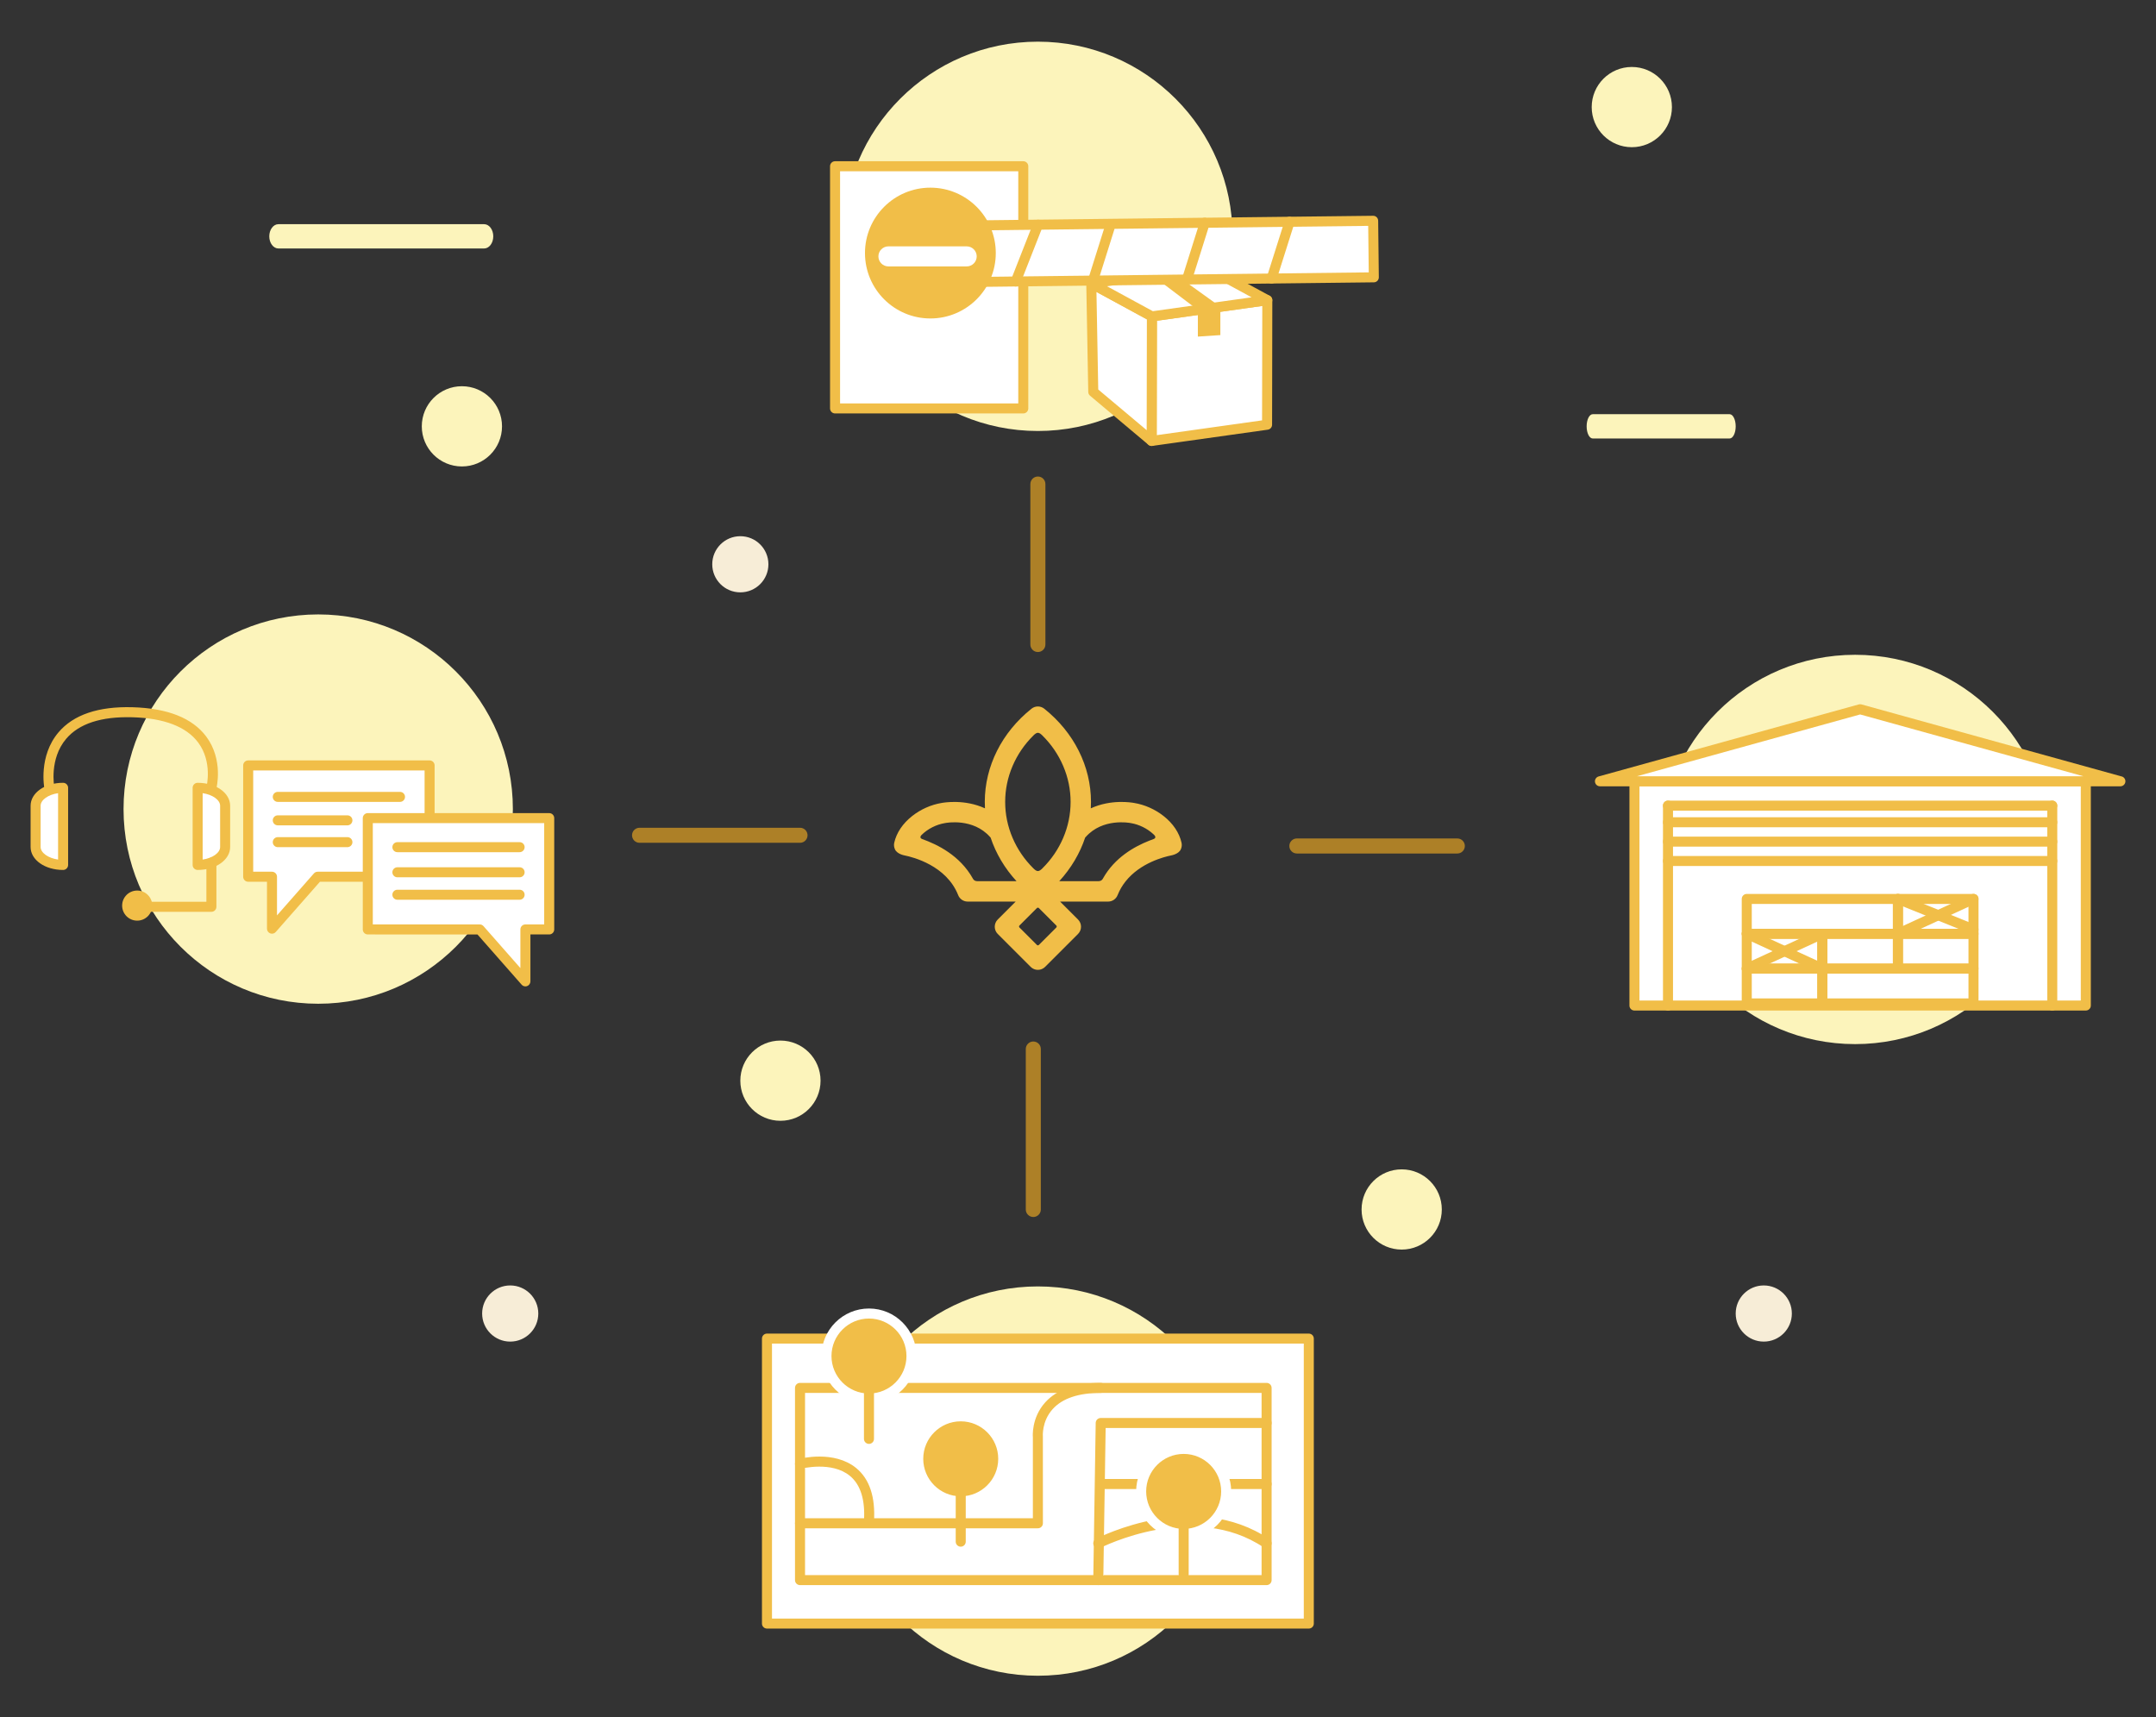 <?xml version="1.0" encoding="utf-8"?>
<!-- Generator: Adobe Illustrator 17.0.0, SVG Export Plug-In . SVG Version: 6.00 Build 0)  -->
<!DOCTYPE svg PUBLIC "-//W3C//DTD SVG 1.1//EN" "http://www.w3.org/Graphics/SVG/1.1/DTD/svg11.dtd">
<svg version="1.1" id="Layer_1" xmlns="http://www.w3.org/2000/svg" xmlns:xlink="http://www.w3.org/1999/xlink" x="0px" y="0px"
	 width="429.978px" height="342.516px" viewBox="0 0 429.978 342.516" enable-background="new 0 0 429.978 342.516"
	 xml:space="preserve">
<rect x="0" y="0" width="429.978" height="342.516" fill="#333333" stroke="none"/>
<g>
	<g>
		<circle fill="#FCF4BB" cx="206.989" cy="295.383" r="38.823"/>
	</g>
	<g>
		<circle fill="#FCF4BB" cx="369.971" cy="169.412" r="38.823"/>
	</g>
	<g>
		<circle fill="#FCF4BB" cx="206.989" cy="47.133" r="38.823"/>
	</g>
	<g>
		<circle fill="#FCF4BB" cx="63.461" cy="161.362" r="38.823"/>
	</g>
	<g>
		<g>
			<path fill="none" d="M197.448,166.925c-3.38-3.82-8.701-2.825-8.926-2.781c-0.029,0.006-0.049,0.009-0.078,0.014
				c-1.743,0.281-3.435,1.177-4.612,2.325c0,0-0.662,0.59,0.092,0.859c3.045,1.089,7.503,3.261,10.079,7.848
				c0,0,0.205,0.549,0.913,0.549h7.81c-2.359-2.571-4.113-5.533-5.168-8.702C197.521,167,197.483,166.964,197.448,166.925z"/>
		</g>
		<g>
			<path fill="none" d="M206.092,173.184c0.253,0.251,0.575,0.542,0.898,0.542c0.322,0,0.644-0.291,0.897-0.542
				c1.785-1.766,3.182-3.813,4.152-6.084c0.979-2.293,1.475-4.703,1.475-7.165s-0.496-4.872-1.475-7.165
				c-0.97-2.271-2.366-4.318-4.152-6.084c-0.253-0.251-0.575-0.542-0.897-0.542s-0.644,0.291-0.898,0.542
				c-1.785,1.766-3.182,3.813-4.152,6.084c-0.979,2.293-1.475,4.703-1.475,7.165c0,2.462,0.496,4.872,1.475,7.165
				C202.909,169.371,204.306,171.418,206.092,173.184z"/>
		</g>
		<g>
			<path fill="none" d="M225.456,164.144c-0.225-0.044-5.546-1.039-8.926,2.781c-0.035,0.039-0.072,0.076-0.109,0.112
				c-1.055,3.169-2.809,6.131-5.168,8.702h7.81c0.708,0,0.913-0.549,0.913-0.549c2.338-4.165,6.229-6.338,9.205-7.519l0.787-1.356
				c-1.166-1.066-2.776-1.89-4.433-2.157C225.505,164.153,225.485,164.15,225.456,164.144z"/>
		</g>
		<g>
			<path fill="none" d="M207.185,181.103c-0.108-0.108-0.284-0.108-0.392,0l-3.481,3.481c-0.108,0.108-0.108,0.284,0,0.392
				l3.481,3.481c0.108,0.108,0.284,0.108,0.392,0l3.481-3.481c0.108-0.108,0.108-0.284,0-0.392L207.185,181.103z"/>
		</g>
		<g>
			<path fill="#F1BE48" d="M235.638,168.079c-0.45-2.001-1.692-3.849-3.595-5.345c-1.692-1.331-3.76-2.249-5.827-2.588
				c-0.551-0.105-4.639-0.79-8.674,1.068c0.024-0.425,0.037-0.851,0.037-1.279c0-7.097-3.398-13.874-9.322-18.595
				c-0.742-0.591-1.794-0.591-2.536,0c-5.924,4.72-9.322,11.498-9.322,18.595c0,0.428,0.013,0.854,0.037,1.279
				c-4.035-1.858-8.123-1.173-8.674-1.068c-2.068,0.34-4.136,1.258-5.827,2.588c-1.902,1.496-3.145,3.344-3.595,5.345
				c-0.096,0.428-0.048,0.872,0.128,1.267c0.389,0.998,1.945,1.261,1.945,1.261c1.641,0.327,8.34,2.004,10.677,7.915
				c0.307,0.776,1.057,1.287,1.892,1.287h9.577l-3.577,3.577c-0.795,0.795-0.795,2.083,0,2.878l6.567,6.567
				c0.397,0.397,0.918,0.596,1.439,0.596s1.042-0.199,1.439-0.596l6.567-6.567c0.795-0.795,0.795-2.083,0-2.878l-3.577-3.577h9.577
				c0.835,0,1.585-0.51,1.892-1.287c0.411-1.039,0.958-1.945,1.588-2.738c2.95-3.718,7.737-4.908,9.089-5.177
				c0,0,1.556-0.263,1.945-1.261C235.685,168.951,235.734,168.507,235.638,168.079z M201.94,152.77
				c0.97-2.271,2.367-4.318,4.152-6.084c0.253-0.251,0.575-0.542,0.898-0.542c0.322,0,0.644,0.291,0.897,0.542
				c1.785,1.766,3.182,3.813,4.152,6.084c0.979,2.293,1.475,4.703,1.475,7.165s-0.496,4.872-1.475,7.165
				c-0.97,2.271-2.366,4.318-4.152,6.084c-0.253,0.251-0.575,0.542-0.897,0.542s-0.644-0.291-0.898-0.542
				c-1.785-1.766-3.182-3.813-4.152-6.084c-0.979-2.293-1.475-4.703-1.475-7.165S200.961,155.062,201.94,152.77z M194.916,175.739
				c-0.708,0-0.913-0.549-0.913-0.549c-2.575-4.587-7.034-6.759-10.079-7.848c-0.754-0.27-0.092-0.859-0.092-0.859
				c1.177-1.148,2.869-2.044,4.612-2.325c0.029-0.005,0.049-0.008,0.078-0.014c0.225-0.044,5.546-1.039,8.926,2.781
				c0.035,0.039,0.072,0.076,0.109,0.112c1.055,3.169,2.809,6.131,5.168,8.702H194.916z M210.666,184.975l-3.481,3.481
				c-0.108,0.108-0.284,0.108-0.392,0l-3.481-3.481c-0.108-0.108-0.108-0.284,0-0.392l3.481-3.481c0.108-0.108,0.284-0.108,0.392,0
				l3.481,3.481C210.774,184.691,210.774,184.867,210.666,184.975z M230.054,167.342c-0.28,0.1-0.572,0.21-0.874,0.329
				c-2.975,1.18-6.866,3.354-9.205,7.519c0,0-0.206,0.549-0.913,0.549h-7.81c2.359-2.571,4.113-5.533,5.168-8.702
				c0.037-0.036,0.074-0.072,0.109-0.112c3.38-3.82,8.701-2.825,8.926-2.781c0.029,0.006,0.049,0.009,0.078,0.014
				c1.657,0.267,3.267,1.091,4.433,2.157c0.061,0.055,0.121,0.111,0.179,0.168C230.146,166.483,230.807,167.072,230.054,167.342z"/>
		</g>
	</g>
	<g>
		<g>
			<g>
				<g>
					<polygon fill="#FFFFFF" points="252.743,59.865 252.697,84.706 229.682,87.94 229.729,63.1 					"/>
					<path fill="#F1BE48" d="M229.683,88.94c-0.24,0-0.474-0.086-0.657-0.246c-0.218-0.19-0.344-0.466-0.343-0.756l0.046-24.84
						c0.001-0.498,0.368-0.919,0.86-0.988l23.015-3.234c0.295-0.04,0.578,0.046,0.797,0.236c0.218,0.19,0.344,0.466,0.343,0.756
						l-0.047,24.84c-0.001,0.498-0.368,0.919-0.86,0.988l-23.014,3.234C229.776,88.937,229.729,88.94,229.683,88.94z
						 M230.727,63.969l-0.042,22.82l21.014-2.953l0.043-22.82L230.727,63.969z"/>
				</g>
			</g>
			<g>
				<g>
					<polygon fill="#FFFFFF" points="229.682,87.94 218.035,78.153 217.639,56.523 229.729,63.1 					"/>
					<path fill="#F1BE48" d="M229.683,88.94c-0.23,0-0.46-0.08-0.644-0.234l-11.648-9.787c-0.221-0.186-0.351-0.458-0.356-0.748
						l-0.396-21.63c-0.006-0.356,0.177-0.688,0.481-0.873c0.304-0.186,0.685-0.194,0.996-0.023l12.09,6.577
						c0.322,0.175,0.523,0.513,0.522,0.88l-0.046,24.84c-0.001,0.388-0.227,0.741-0.578,0.905
						C229.97,88.909,229.826,88.94,229.683,88.94z M219.026,77.68l9.661,8.117l0.041-22.104l-10.058-5.471L219.026,77.68z"/>
				</g>
			</g>
			<g>
				<g>
					<polygon fill="#FFFFFF" points="229.729,63.1 217.639,56.523 240.653,53.289 252.743,59.865 					"/>
					<path fill="#F1BE48" d="M229.729,64.1c-0.166,0-0.331-0.042-0.478-0.122l-12.09-6.577c-0.379-0.206-0.583-0.632-0.507-1.057
						c0.077-0.425,0.418-0.752,0.845-0.812l23.015-3.234c0.216-0.03,0.429,0.009,0.617,0.112l12.09,6.577
						c0.379,0.206,0.583,0.632,0.507,1.057c-0.077,0.425-0.418,0.752-0.845,0.812l-23.015,3.234
						C229.822,64.096,229.775,64.1,229.729,64.1z M220.778,57.092l9.139,4.972l19.688-2.767l-9.139-4.972L220.778,57.092z"/>
				</g>
			</g>
		</g>
		<g>
			<polygon fill="#F1BE48" points="230.171,55.197 238.894,61.812 238.894,67.131 243.379,66.83 243.379,61.181 233.672,54.208 			
				"/>
		</g>
	</g>
	<g>
		<rect x="166.539" y="33.155" fill="#FFFFFF" width="37.537" height="48.3"/>
		<path fill="#F1BE48" d="M204.076,82.456h-37.538c-0.552,0-1-0.448-1-1V33.155c0-0.552,0.448-1,1-1h37.538c0.552,0,1,0.448,1,1
			v48.301C205.076,82.008,204.629,82.456,204.076,82.456z M167.539,80.456h35.538V34.155h-35.538V80.456z"/>
	</g>
	<g>
		
			<rect x="194.337" y="44.495" transform="matrix(1 -0.012 0.012 1 -0.566 2.719)" fill="#FFFFFF" width="79.597" height="11.274"/>
		<path fill="#F1BE48" d="M194.091,57.184c-0.149-0.047-0.286-0.128-0.399-0.239c-0.189-0.185-0.298-0.439-0.301-0.704l-0.13-11.274
			c-0.007-0.552,0.436-1.006,0.988-1.011l79.592-0.921c0.558-0.007,1.006,0.437,1.012,0.988l0.131,11.274
			c0.004,0.265-0.099,0.52-0.285,0.71c-0.184,0.189-0.438,0.298-0.703,0.301l-79.594,0.921
			C194.296,57.231,194.19,57.216,194.091,57.184z M195.272,45.945l0.107,9.274l77.594-0.898l-0.108-9.274L195.272,45.945z"/>
	</g>
	<g>
		<circle fill="#F1BE48" cx="185.549" cy="50.47" r="13.043"/>
	</g>
	<g>
		<path fill="#FFFFFF" d="M192.789,53.133h-15.607c-1.104,0-2-0.896-2-2s0.896-2,2-2h15.607c1.104,0,2,0.896,2,2
			S193.894,53.133,192.789,53.133z"/>
	</g>
	<g>
		<rect x="325.963" y="155.817" fill="#FFFFFF" width="90.016" height="44.723"/>
		<path fill="#F1BE48" d="M415.98,201.54h-90.017c-0.553,0-1-0.447-1-1v-44.723c0-0.552,0.447-1,1-1h90.017c0.553,0,1,0.448,1,1
			v44.723C416.98,201.092,416.532,201.54,415.98,201.54z M326.963,199.54h88.017v-42.723h-88.017V199.54z"/>
	</g>
	<g>
		<polygon fill="#FFFFFF" points="370.971,155.817 319.085,155.817 345.028,148.634 370.971,141.451 396.915,148.634 
			422.858,155.817 		"/>
		<path fill="#F1BE48" d="M422.877,156.817c-0.004,0-0.012,0.001-0.02,0H319.085c-0.5,0-0.924-0.37-0.991-0.865
			s0.242-0.965,0.725-1.099l51.887-14.366c0.174-0.048,0.359-0.048,0.533,0l51.804,14.344c0.474,0.078,0.835,0.49,0.835,0.986
			C423.877,156.369,423.43,156.817,422.877,156.817z M326.445,154.817h89.054l-44.526-12.329L326.445,154.817z"/>
	</g>
	<g>
		<path fill="#F1BE48" d="M409.289,161.673h-76.636c-0.553,0-1-0.448-1-1s0.447-1,1-1h76.636c0.553,0,1,0.448,1,1
			S409.842,161.673,409.289,161.673z"/>
	</g>
	<g>
		<path fill="#F1BE48" d="M409.289,164.987h-76.636c-0.553,0-1-0.448-1-1s0.447-1,1-1h76.636c0.553,0,1,0.448,1,1
			S409.842,164.987,409.289,164.987z"/>
	</g>
	<g>
		<path fill="#F1BE48" d="M409.289,168.853h-76.636c-0.553,0-1-0.448-1-1s0.447-1,1-1h76.636c0.553,0,1,0.448,1,1
			S409.842,168.853,409.289,168.853z"/>
	</g>
	<g>
		<path fill="#F1BE48" d="M409.289,172.719h-76.636c-0.553,0-1-0.447-1-1s0.447-1,1-1h76.636c0.553,0,1,0.448,1,1
			S409.842,172.719,409.289,172.719z"/>
	</g>
	<g>
		<path fill="#F1BE48" d="M378.508,187.23h-30.147c-0.553,0-1-0.447-1-1v-6.947c0-0.553,0.447-1,1-1h30.147c0.553,0,1,0.447,1,1
			v6.947C379.508,186.783,379.061,187.23,378.508,187.23z M349.361,185.23h28.147v-4.947h-28.147V185.23z"/>
	</g>
	<g>
		<path fill="#F1BE48" d="M393.582,187.23h-15.074c-0.553,0-1-0.447-1-1v-6.947c0-0.553,0.447-1,1-1h15.074c0.553,0,1,0.447,1,1
			v6.947C394.582,186.783,394.135,187.23,393.582,187.23z M379.508,185.23h13.074v-4.947h-13.074V185.23z"/>
	</g>
	<g>
		<path fill="#F1BE48" d="M363.435,194.177h-15.074c-0.553,0-1-0.447-1-1v-6.947c0-0.553,0.447-1,1-1h15.074c0.553,0,1,0.447,1,1
			v6.947C364.435,193.73,363.988,194.177,363.435,194.177z M349.361,192.177h13.074v-4.947h-13.074V192.177z"/>
	</g>
	<g>
		<path fill="#F1BE48" d="M378.508,194.177h-15.073c-0.553,0-1-0.447-1-1v-6.947c0-0.553,0.447-1,1-1h15.073c0.553,0,1,0.447,1,1
			v6.947C379.508,193.73,379.061,194.177,378.508,194.177z M364.435,192.177h13.073v-4.947h-13.073V192.177z"/>
	</g>
	<g>
		<path fill="#F1BE48" d="M393.582,194.177h-15.074c-0.553,0-1-0.447-1-1v-6.947c0-0.553,0.447-1,1-1h15.074c0.553,0,1,0.447,1,1
			v6.947C394.582,193.73,394.135,194.177,393.582,194.177z M379.508,192.177h13.074v-4.947h-13.074V192.177z"/>
	</g>
	<g>
		<path fill="#F1BE48" d="M363.435,201.125h-15.074c-0.553,0-1-0.447-1-1v-6.947c0-0.553,0.447-1,1-1h15.074c0.553,0,1,0.447,1,1
			v6.947C364.435,200.677,363.988,201.125,363.435,201.125z M349.361,199.125h13.074v-4.947h-13.074V199.125z"/>
	</g>
	<g>
		<path fill="#F1BE48" d="M393.582,201.125h-30.147c-0.553,0-1-0.447-1-1v-6.947c0-0.553,0.447-1,1-1h30.147c0.553,0,1,0.447,1,1
			v6.947C394.582,200.677,394.135,201.125,393.582,201.125z M364.435,199.125h28.147v-4.947h-28.147V199.125z"/>
	</g>
	<g>
		<path fill="#F1BE48" d="M363.434,194.177c-0.14,0-0.282-0.029-0.418-0.092l-15.074-6.947c-0.501-0.231-0.721-0.825-0.489-1.327
			c0.231-0.5,0.822-0.723,1.327-0.489l15.074,6.947c0.501,0.231,0.721,0.825,0.489,1.327
			C364.174,193.962,363.813,194.177,363.434,194.177z"/>
	</g>
	<g>
		<path fill="#F1BE48" d="M348.362,194.177c-0.379,0-0.74-0.216-0.909-0.581c-0.231-0.502-0.012-1.096,0.489-1.327l15.074-6.947
			c0.504-0.232,1.096-0.011,1.327,0.489c0.231,0.502,0.012,1.096-0.489,1.327l-15.074,6.947
			C348.644,194.148,348.501,194.177,348.362,194.177z"/>
	</g>
	<g>
		<path fill="#F1BE48" d="M393.582,186.362c-0.125,0-0.251-0.023-0.374-0.072l-15.074-6.079c-0.512-0.207-0.76-0.789-0.554-1.302
			c0.207-0.513,0.789-0.757,1.302-0.554l15.074,6.079c0.512,0.207,0.76,0.789,0.554,1.302
			C394.353,186.126,393.978,186.362,393.582,186.362z"/>
	</g>
	<g>
		<path fill="#F1BE48" d="M378.509,187.23c-0.379,0-0.74-0.216-0.909-0.581c-0.231-0.502-0.012-1.096,0.489-1.327l15.074-6.947
			c0.504-0.232,1.096-0.011,1.327,0.489c0.231,0.502,0.012,1.096-0.489,1.327l-15.074,6.947
			C378.791,187.201,378.649,187.23,378.509,187.23z"/>
	</g>
	<g>
		<path fill="#F1BE48" d="M332.654,201.54c-0.553,0-1-0.447-1-1v-39.867c0-0.552,0.447-1,1-1s1,0.448,1,1v39.867
			C333.654,201.092,333.206,201.54,332.654,201.54z"/>
	</g>
	<g>
		<path fill="#F1BE48" d="M409.289,201.54c-0.553,0-1-0.447-1-1v-39.867c0-0.552,0.447-1,1-1s1,0.448,1,1v39.867
			C410.289,201.092,409.842,201.54,409.289,201.54z"/>
	</g>
	<g>
		<rect x="152.96" y="266.966" fill="#FFFFFF" width="108.058" height="56.833"/>
		<path fill="#F1BE48" d="M261.019,324.799H152.96c-0.552,0-1-0.447-1-1v-56.833c0-0.553,0.448-1,1-1h108.059c0.553,0,1,0.447,1,1
			v56.833C262.019,324.352,261.572,324.799,261.019,324.799z M153.96,322.799h106.059v-54.833H153.96V322.799z"/>
	</g>
	<g>
		<rect x="159.549" y="276.799" fill="#FFFFFF" width="93.053" height="38.333"/>
		<path fill="#F1BE48" d="M252.602,316.133H159.55c-0.552,0-1-0.447-1-1V276.8c0-0.553,0.448-1,1-1h93.052c0.553,0,1,0.447,1,1
			v38.333C253.602,315.685,253.155,316.133,252.602,316.133z M160.55,314.133h91.052V277.8H160.55V314.133z"/>
	</g>
	<g>
		<g>
			<circle fill="#F1BE48" cx="173.303" cy="270.443" r="8.477"/>
			<path fill="#FFFFFF" d="M173.302,279.921c-5.226,0-9.477-4.252-9.477-9.478s4.251-9.477,9.477-9.477s9.477,4.251,9.477,9.477
				S178.528,279.921,173.302,279.921z M173.302,262.966c-4.123,0-7.477,3.354-7.477,7.477s3.354,7.478,7.477,7.478
				s7.477-3.354,7.477-7.478S177.426,262.966,173.302,262.966z"/>
		</g>
		<g>
			<line fill="none" x1="173.303" y1="270.443" x2="173.303" y2="286.966"/>
			<path fill="#F1BE48" d="M173.302,287.966c-0.552,0-1-0.447-1-1v-16.523c0-0.553,0.448-1,1-1s1,0.447,1,1v16.523
				C174.302,287.519,173.855,287.966,173.302,287.966z"/>
		</g>
	</g>
	<g>
		<path fill="#FFFFFF" d="M159.549,303.799h47.44v-17.167c0,0-0.954-9.833,12.532-9.833"/>
		<path fill="#F1BE48" d="M206.989,304.799H159.55c-0.552,0-1-0.447-1-1s0.448-1,1-1h46.439v-16.167
			c-0.011-0.063-0.343-3.854,2.48-6.964c2.331-2.567,6.049-3.869,11.051-3.869c0.553,0,1,0.447,1,1s-0.447,1-1,1
			c-4.415,0-7.635,1.081-9.57,3.214c-2.234,2.462-1.969,5.492-1.966,5.522l0.005,17.264
			C207.989,304.352,207.541,304.799,206.989,304.799z"/>
	</g>
	<g>
		<polyline fill="#FFFFFF" points="252.602,283.799 219.521,283.799 219.033,315.133 		"/>
		<path fill="#F1BE48" d="M219.032,316.133c-0.005,0-0.011,0-0.016,0c-0.552-0.009-0.993-0.463-0.984-1.016l0.488-31.333
			c0.009-0.546,0.454-0.984,1-0.984h33.081c0.553,0,1,0.447,1,1s-0.447,1-1,1h-32.097l-0.473,30.349
			C220.024,315.695,219.577,316.133,219.032,316.133z"/>
	</g>
	<g>
		<line fill="none" x1="219.521" y1="295.966" x2="252.602" y2="295.966"/>
		<path fill="#F1BE48" d="M252.602,296.966h-33.081c-0.553,0-1-0.447-1-1s0.447-1,1-1h33.081c0.553,0,1,0.447,1,1
			S253.155,296.966,252.602,296.966z"/>
	</g>
	<g>
		<path fill="#FFFFFF" d="M219.033,307.799c0,0,18.997-9.833,33.569,0"/>
		<path fill="#F1BE48" d="M219.033,308.799c-0.362,0-0.711-0.197-0.889-0.54c-0.254-0.491-0.062-1.094,0.428-1.348
			c0.798-0.414,19.695-9.989,34.589,0.059c0.458,0.31,0.578,0.931,0.27,1.389c-0.309,0.457-0.93,0.578-1.389,0.27
			c-13.917-9.393-32.364-0.036-32.55,0.059C219.345,308.763,219.188,308.799,219.033,308.799z"/>
	</g>
	<g>
		<g>
			<circle fill="#F1BE48" cx="236.062" cy="297.443" r="8.477"/>
			<path fill="#FFFFFF" d="M236.062,306.921c-5.226,0-9.478-4.252-9.478-9.478s4.252-9.477,9.478-9.477s9.477,4.251,9.477,9.477
				S241.287,306.921,236.062,306.921z M236.062,289.966c-4.123,0-7.478,3.354-7.478,7.477s3.354,7.478,7.478,7.478
				s7.477-3.354,7.477-7.478S240.185,289.966,236.062,289.966z"/>
		</g>
		<g>
			<line fill="none" x1="236.062" y1="297.443" x2="236.062" y2="313.966"/>
			<path fill="#F1BE48" d="M236.062,314.966c-0.553,0-1-0.447-1-1v-16.523c0-0.553,0.447-1,1-1s1,0.447,1,1v16.523
				C237.062,314.519,236.614,314.966,236.062,314.966z"/>
		</g>
	</g>
	<g>
		<g>
			<circle fill="#F1BE48" cx="191.602" cy="290.943" r="8.477"/>
			<path fill="#FFFFFF" d="M191.602,300.421c-5.226,0-9.477-4.252-9.477-9.478s4.251-9.477,9.477-9.477s9.477,4.251,9.477,9.477
				S196.828,300.421,191.602,300.421z M191.602,283.466c-4.123,0-7.477,3.354-7.477,7.477s3.354,7.478,7.477,7.478
				s7.477-3.354,7.477-7.478S195.725,283.466,191.602,283.466z"/>
		</g>
		<g>
			<line fill="none" x1="191.602" y1="290.943" x2="191.602" y2="307.466"/>
			<path fill="#F1BE48" d="M191.602,308.466c-0.552,0-1-0.447-1-1v-16.523c0-0.553,0.448-1,1-1s1,0.447,1,1v16.523
				C192.602,308.019,192.155,308.466,191.602,308.466z"/>
		</g>
	</g>
	<g>
		<line fill="none" x1="221.306" y1="45.385" x2="218.005" y2="55.878"/>
		<path fill="#F1BE48" d="M217.705,56.832c-0.528-0.166-0.82-0.727-0.654-1.254l3.301-10.493c0.166-0.527,0.726-0.82,1.254-0.654
			s0.819,0.727,0.654,1.254l-3.301,10.493C218.793,56.704,218.233,56.998,217.705,56.832z"/>
	</g>
	<g>
		<line fill="none" x1="240.274" y1="44.425" x2="236.714" y2="55.74"/>
		<path fill="#F1BE48" d="M236.414,56.694c-0.528-0.166-0.82-0.727-0.654-1.254l3.56-11.316c0.166-0.527,0.726-0.82,1.254-0.654
			s0.82,0.727,0.654,1.254l-3.56,11.316C237.503,56.567,236.942,56.86,236.414,56.694z"/>
	</g>
	<g>
		<line fill="none" x1="257.189" y1="44.229" x2="253.608" y2="55.545"/>
		<path fill="#F1BE48" d="M253.308,56.499c-0.001,0-0.001,0-0.002-0.001c-0.526-0.167-0.818-0.728-0.652-1.254l3.58-11.316
			c0.167-0.526,0.727-0.819,1.254-0.653c0.001,0,0.001,0,0.002,0.001c0.526,0.167,0.818,0.728,0.652,1.254l-3.58,11.316
			C254.395,56.373,253.835,56.665,253.308,56.499z"/>
	</g>
	<g>
		<line fill="none" x1="207.016" y1="44.809" x2="202.568" y2="56.136"/>
		<path fill="#F1BE48" d="M202.269,57.09c-0.022-0.007-0.045-0.015-0.066-0.023c-0.514-0.202-0.768-0.782-0.565-1.296l4.448-11.326
			c0.202-0.514,0.79-0.762,1.296-0.565c0.514,0.202,0.768,0.782,0.565,1.296l-4.448,11.326
			C203.306,56.993,202.765,57.246,202.269,57.09z"/>
	</g>
	<g>
		<path fill="#FFFFFF" d="M159.549,291.943c0,0,14.737-3.919,13.753,11.486"/>
		<path fill="#F1BE48" d="M173.303,304.429c-0.021,0-0.043-0.001-0.065-0.002c-0.551-0.035-0.969-0.511-0.934-1.062
			c0.271-4.232-0.674-7.269-2.808-9.024c-3.624-2.982-9.63-1.446-9.691-1.432c-0.537,0.138-1.081-0.178-1.222-0.711
			c-0.141-0.534,0.176-1.08,0.709-1.223c0.286-0.074,7.043-1.816,11.466,1.814c2.664,2.187,3.856,5.787,3.542,10.702
			C174.267,304.022,173.826,304.429,173.303,304.429z"/>
	</g>
	<g>
		<g>
			<path fill="#FFFFFF" d="M12.585,172.501c-3.029,0-5.484-1.605-5.484-3.585v-8.213c0-1.98,2.455-3.585,5.484-3.585V172.501z"/>
			<path fill="#F1BE48" d="M12.585,173.501c-3.636,0-6.484-2.014-6.484-4.584v-8.213c0-2.571,2.848-4.585,6.484-4.585
				c0.552,0,1,0.448,1,1v15.382C13.585,173.053,13.137,173.501,12.585,173.501z M11.585,158.189
				c-1.944,0.277-3.484,1.333-3.484,2.514v8.213c0,1.18,1.54,2.236,3.484,2.514V158.189z"/>
		</g>
		<g>
			<path fill="#FFFFFF" d="M39.416,157.118c3.029,0,5.484,1.605,5.484,3.585v8.213c0,1.98-2.455,3.585-5.484,3.585V157.118z"/>
			<path fill="#F1BE48" d="M39.416,173.501c-0.552,0-1-0.447-1-1v-15.382c0-0.552,0.448-1,1-1c3.636,0,6.484,2.014,6.484,4.585
				v8.213C45.9,171.487,43.052,173.501,39.416,173.501z M40.416,158.189v13.241c1.944-0.277,3.484-1.333,3.484-2.514v-8.213
				C43.9,159.523,42.361,158.466,40.416,158.189z"/>
		</g>
		<g>
			<path fill="#F1BE48" d="M42.158,181.849h-12.49c-0.552,0-1-0.447-1-1s0.448-1,1-1h11.491v-7.799c0-0.552,0.448-1,1-1s1,0.448,1,1
				v8.799C43.158,181.402,42.711,181.849,42.158,181.849z"/>
		</g>
		<g>
			<circle fill="#F1BE48" cx="27.36" cy="180.61" r="3.002"/>
		</g>
		<g>
			<path fill="#F1BE48" d="M42.159,158.119c-0.084,0-0.169-0.011-0.254-0.033c-0.534-0.14-0.854-0.687-0.713-1.221
				c0.012-0.046,1.225-4.935-1.689-8.805c-2.373-3.15-6.797-4.837-13.152-5.014c-6.175-0.165-10.598,1.277-13.163,4.307
				c-3.402,4.017-2.373,9.52-2.362,9.575c0.106,0.542-0.248,1.067-0.79,1.173s-1.068-0.248-1.173-0.79
				c-0.052-0.263-1.217-6.508,2.799-11.251c2.978-3.516,7.943-5.199,14.745-5.013c7.007,0.195,11.956,2.157,14.709,5.831
				c3.489,4.655,2.073,10.259,2.011,10.495C43.008,157.821,42.603,158.118,42.159,158.119z"/>
		</g>
	</g>
	<g>
		<line fill="none" x1="206.989" y1="96.537" x2="206.989" y2="128.538"/>
		<path fill="#AD8027" d="M206.989,130.038c-0.829,0-1.5-0.671-1.5-1.5V96.537c0-0.829,0.671-1.5,1.5-1.5s1.5,0.671,1.5,1.5v32.001
			C208.489,129.367,207.818,130.038,206.989,130.038z"/>
	</g>
	<g>
		<line fill="none" x1="206.076" y1="209.213" x2="206.076" y2="241.214"/>
		<path fill="#AD8027" d="M206.076,242.715c-0.829,0-1.5-0.672-1.5-1.5v-32.001c0-0.828,0.671-1.5,1.5-1.5s1.5,0.672,1.5,1.5v32.001
			C207.576,242.043,206.905,242.715,206.076,242.715z"/>
	</g>
	<g>
		<line fill="none" x1="127.548" y1="166.585" x2="159.549" y2="166.585"/>
		<path fill="#AD8027" d="M159.55,168.086h-32.001c-0.829,0-1.5-0.671-1.5-1.5s0.671-1.5,1.5-1.5h32.001c0.829,0,1.5,0.671,1.5,1.5
			S160.378,168.086,159.55,168.086z"/>
	</g>
	<g>
		<line fill="none" x1="258.636" y1="168.72" x2="290.638" y2="168.72"/>
		<path fill="#AD8027" d="M290.638,170.22h-32.002c-0.828,0-1.5-0.671-1.5-1.5s0.672-1.5,1.5-1.5h32.002c0.828,0,1.5,0.671,1.5,1.5
			S291.466,170.22,290.638,170.22z"/>
	</g>
	<g>
		<circle fill="#FCF4BB" cx="92.119" cy="85.028" r="8"/>
	</g>
	<g>
		<circle fill="#FCF4BB" cx="279.544" cy="241.214" r="8"/>
	</g>
	<g>
		<circle fill="#FCF4BB" cx="155.646" cy="215.528" r="8"/>
	</g>
	<g>
		<circle fill="#FCF4BB" cx="325.438" cy="21.357" r="8"/>
	</g>
	<g>
		<circle fill="#F7EDD7" cx="101.755" cy="261.966" r="5.6"/>
	</g>
	<g>
		<circle fill="#F7EDD7" cx="351.755" cy="261.966" r="5.6"/>
	</g>
	<g>
		<path fill="#FCF4BB" d="M98.374,47.133c0,1.338-0.815,2.422-1.82,2.422H55.522c-1.005,0-1.82-1.084-1.82-2.422l0,0
			c0-1.338,0.815-2.422,1.82-2.422h41.032C97.559,44.711,98.374,45.796,98.374,47.133L98.374,47.133z"/>
	</g>
	<g>
		<path fill="#FCF4BB" d="M346.155,85.028c0,1.338-0.542,2.422-1.211,2.422H317.64c-0.669,0-1.211-1.084-1.211-2.422l0,0
			c0-1.338,0.542-2.422,1.211-2.422h27.304C345.613,82.606,346.155,83.691,346.155,85.028L346.155,85.028z"/>
	</g>
	<g>
		<circle fill="#F7EDD7" cx="147.646" cy="112.538" r="5.6"/>
	</g>
</g>
<g>
	<g>
		<polygon fill="#FFFFFF" points="85.677,152.653 49.496,152.653 49.496,174.854 54.244,174.854 54.244,185.212 63.353,174.854 
			85.677,174.854 		"/>
		<path fill="#F1BE48" d="M54.244,186.212c-0.119,0-0.238-0.021-0.353-0.064c-0.389-0.146-0.647-0.52-0.647-0.936v-9.358h-3.748
			c-0.552,0-1-0.447-1-1v-22.2c0-0.552,0.448-1,1-1h36.181c0.552,0,1,0.448,1,1v22.2c0,0.553-0.448,1-1,1H63.805l-8.811,10.019
			C54.801,186.093,54.526,186.212,54.244,186.212z M50.496,173.854h3.748c0.552,0,1,0.447,1,1v7.707l7.358-8.367
			c0.19-0.216,0.463-0.34,0.751-0.34h21.324v-20.2H50.496V173.854z"/>
	</g>
	<g>
		<polygon fill="#FFFFFF" points="73.35,163.164 109.531,163.164 109.531,185.364 104.783,185.364 104.783,195.722 95.674,185.364 
			73.35,185.364 		"/>
		<path fill="#F1BE48" d="M104.783,196.722c-0.282,0-0.557-0.119-0.751-0.34l-8.811-10.018H73.35c-0.552,0-1-0.447-1-1v-22.2
			c0-0.552,0.448-1,1-1h36.181c0.552,0,1,0.448,1,1v22.2c0,0.553-0.448,1-1,1h-3.748v9.357c0,0.416-0.258,0.789-0.647,0.936
			C105.021,196.701,104.902,196.722,104.783,196.722z M74.35,184.364h21.323c0.288,0,0.561,0.124,0.751,0.34l7.358,8.366v-7.706
			c0-0.553,0.448-1,1-1h3.748v-20.2H74.35V184.364z"/>
	</g>
	<g>
		<g>
			<path fill="#F1BE48" d="M79.774,159.928H55.399c-0.552,0-1-0.448-1-1s0.448-1,1-1h24.375c0.552,0,1,0.448,1,1
				S80.326,159.928,79.774,159.928z"/>
		</g>
	</g>
	<g>
		<g>
			<path fill="#F1BE48" d="M69.284,164.608H55.399c-0.552,0-1-0.448-1-1s0.448-1,1-1h13.885c0.552,0,1,0.448,1,1
				S69.836,164.608,69.284,164.608z"/>
		</g>
	</g>
	<g>
		<g>
			<path fill="#F1BE48" d="M69.284,168.956H55.399c-0.552,0-1-0.448-1-1s0.448-1,1-1h13.885c0.552,0,1,0.448,1,1
				S69.836,168.956,69.284,168.956z"/>
		</g>
	</g>
	<g>
		<g>
			<path fill="#F1BE48" d="M103.628,169.956H79.253c-0.552,0-1-0.448-1-1s0.448-1,1-1h24.375c0.552,0,1,0.448,1,1
				S104.18,169.956,103.628,169.956z"/>
		</g>
	</g>
	<g>
		<g>
			<path fill="#F1BE48" d="M103.628,174.965H79.253c-0.552,0-1-0.448-1-1s0.448-1,1-1h24.375c0.552,0,1,0.448,1,1
				S104.18,174.965,103.628,174.965z"/>
		</g>
	</g>
	<g>
		<g>
			<path fill="#F1BE48" d="M103.628,179.443H79.253c-0.552,0-1-0.448-1-1s0.448-1,1-1h24.375c0.552,0,1,0.448,1,1
				S104.18,179.443,103.628,179.443z"/>
		</g>
	</g>
</g>
</svg>
